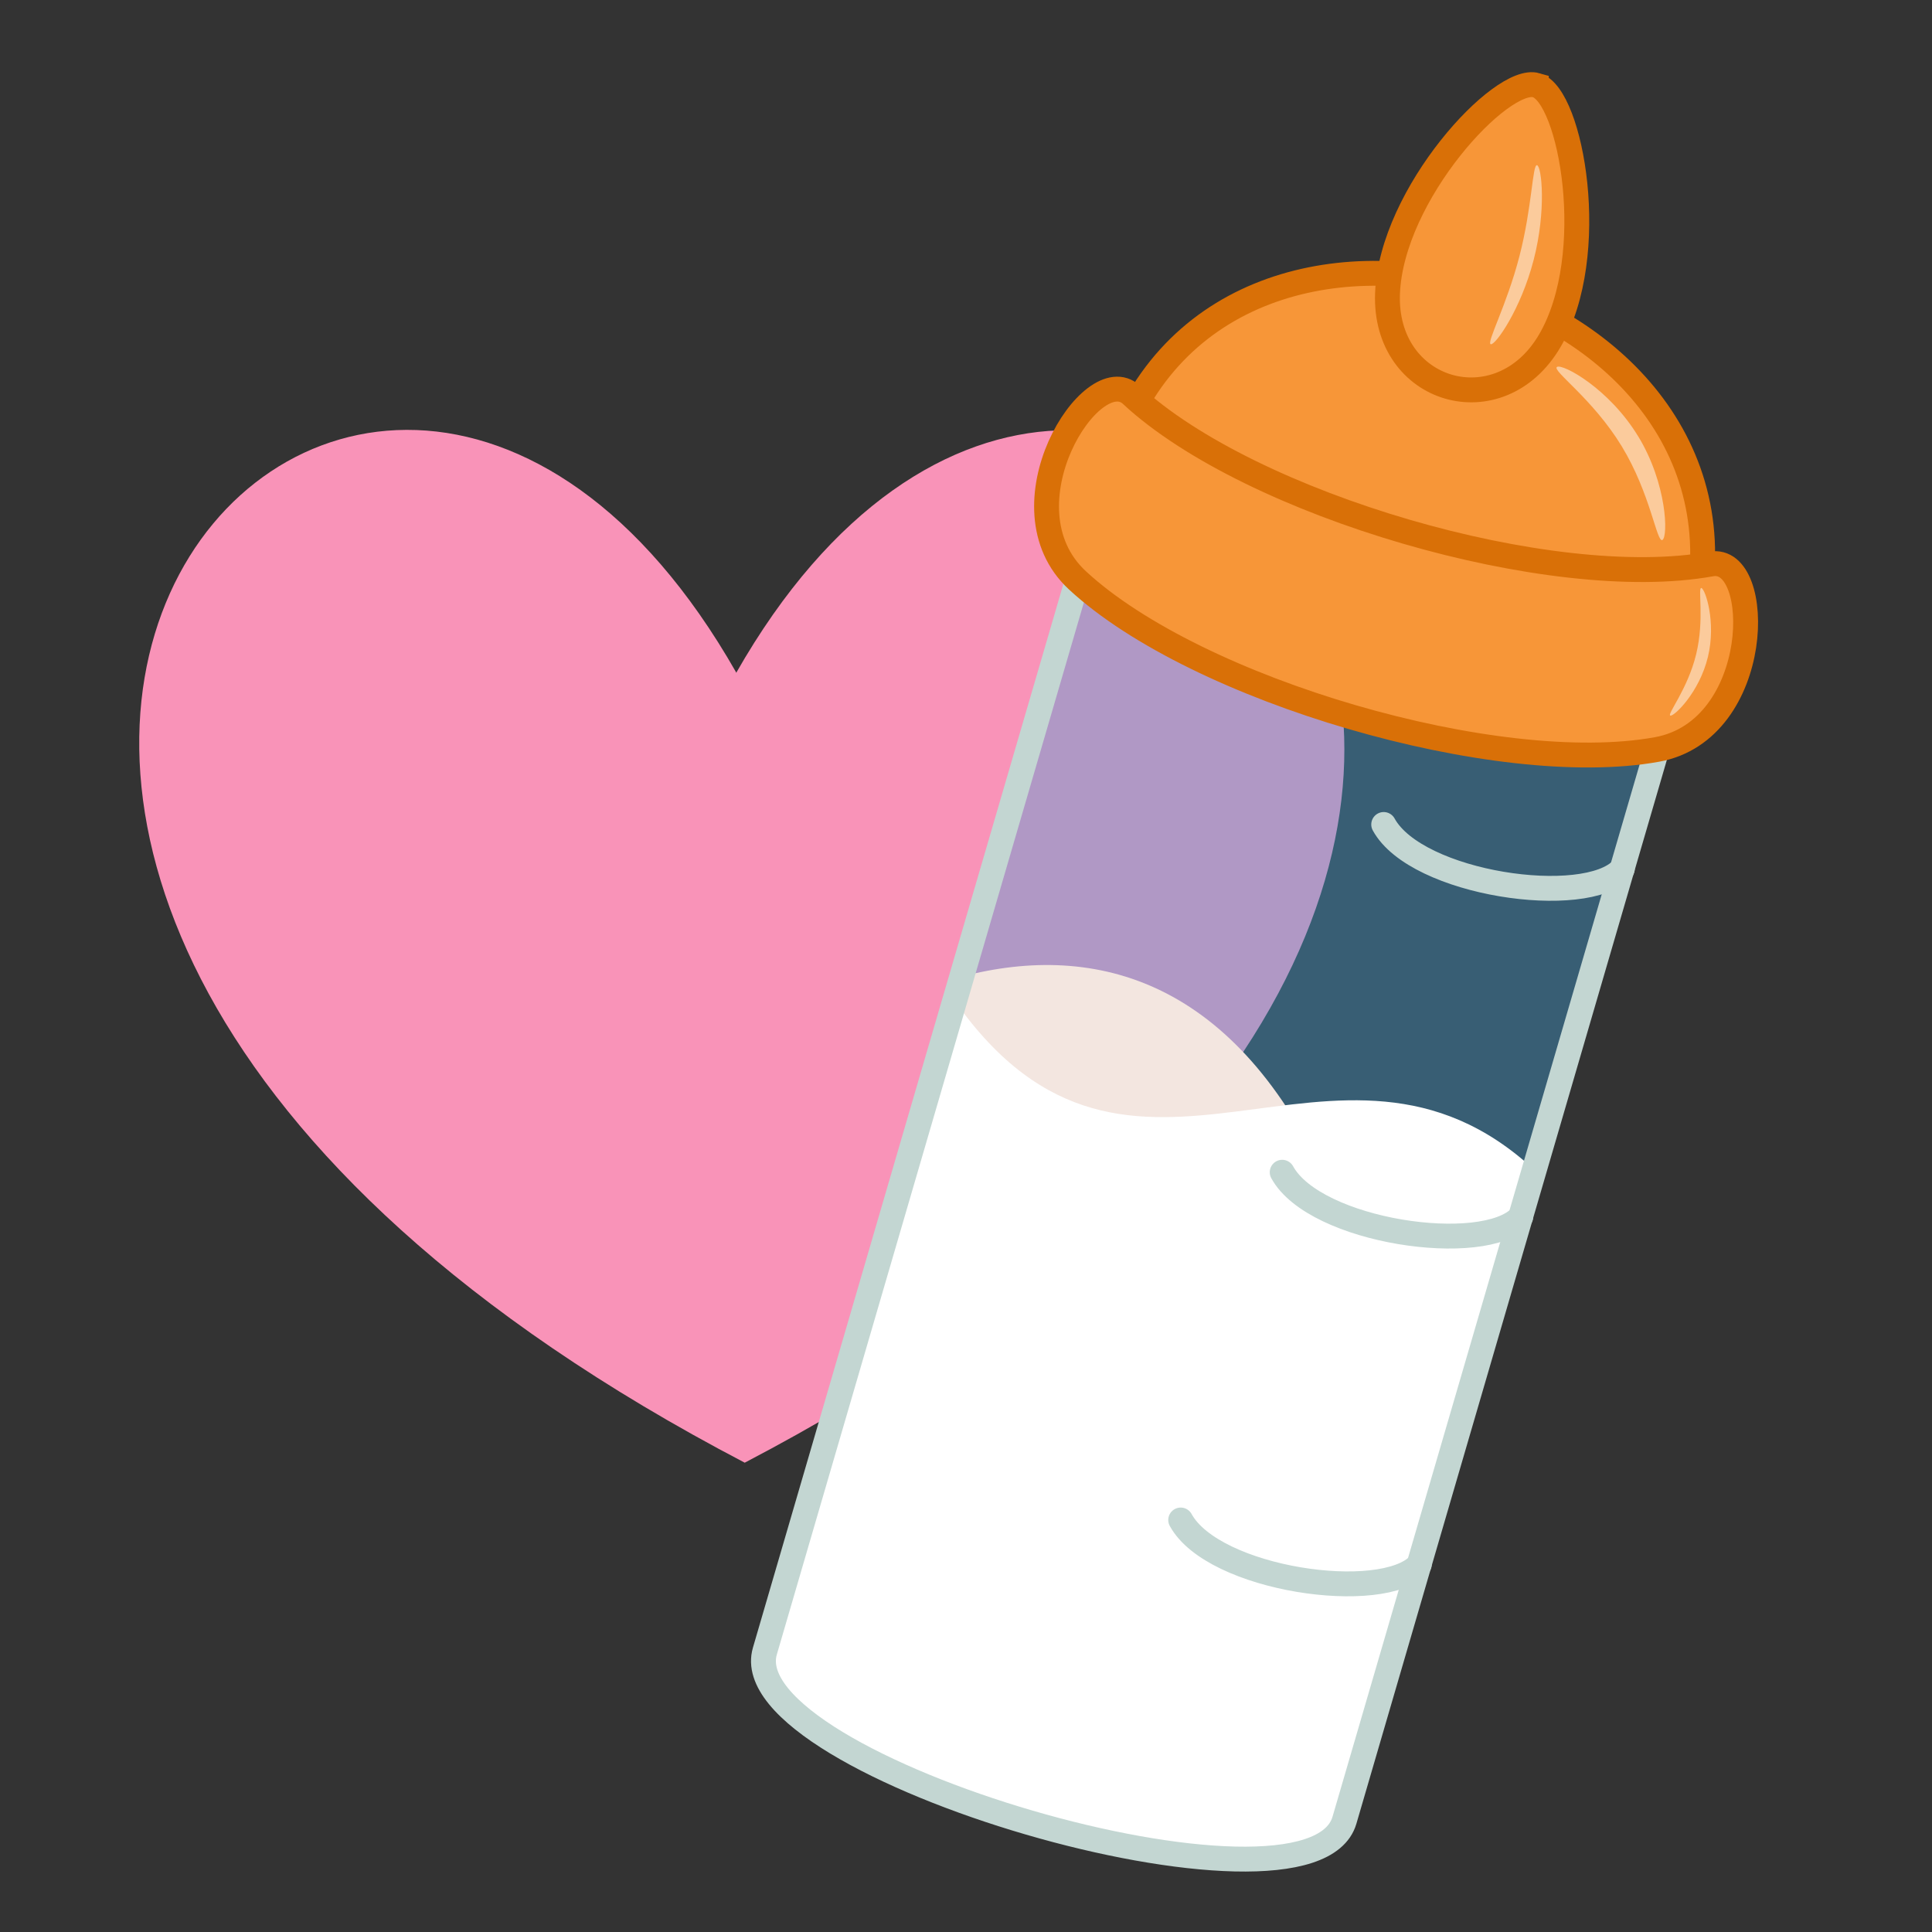 <?xml version="1.0" encoding="UTF-8" standalone="no"?>
<!-- Created with Inkscape (http://www.inkscape.org/) -->
<svg id="svg2" xmlns:rdf="http://www.w3.org/1999/02/22-rdf-syntax-ns#" xmlns="http://www.w3.org/2000/svg" height="80" width="80" version="1.1" xmlns:cc="http://creativecommons.org/ns#" xmlns:dc="http://purl.org/dc/elements/1.1/">
 <rect width="100%" height="100%" fill="#333333" stroke="none"/>
 <g id="layer1" transform="translate(0 -972.36)" display="none">
  <rect id="rect7198" height="97.321" width="109.64" display="inline" y="961.29" x="-1.228" fill="#fae6a9"/>
 </g>
 <g id="layer2" transform="translate(0 -972.36)">
  <path id="path7170" d="m30.481 1000.2c-15.765-27.673-46.873 8.037 0.357 32.727 47.23-24.7 15.408-60.39-0.357-32.7z" fill="#f993b8"/>
  <rect id="rect7149" height="56.821" width="59.852" y="987.74" x="-172.47" fill="#f993b8"/>
  <rect id="rect7151" height="31.315" width="38.638" y="872.43" x="-106.29" fill="#c3d6d2"/>
  <rect id="rect7153" height="63.892" width="63.64" y="912.56" x="-69.139" fill="#d97007"/>
  <rect id="rect7155" height="35.608" width="52.023" y="869.07" x="-60.098" fill="#f79638"/>
  <rect id="rect7190" height="54.801" width="36.871" y="916.27" x="-113.01" fill="#f3e6e0"/>
  <rect id="rect7200" height="46.72" width="44.952" y="815.03" x="-61.432" fill="#b1c3b5"/>
  <rect id="rect7202" height="38.304" width="24.196" y="821.67" x="-78.731" fill="#b1cbbc"/>
  <path id="path7233-4" d="m-40.426 1005.3v50c0 5 25 5 25 0v-50" fill-opacity=".392" fill="#40a1d8"/>
  <path id="path7194-4" d="m-40.426 1026.3c5-3 11-3 17 4l-6.661 4.94-10.339-1.9z" fill="#f3e6e0"/>
  <path id="path7192-6" d="m-40.426 1027.3c10 8 15-5 25 0v28c-1 5-23 5-25 0v-28z" fill="#fff"/>
  <path id="path7182-9" d="m-40.426 1005.3v50c0 5 25 5 25 0v-50" stroke="#c3d6d2" stroke-width="1.03px" fill="none"/>
  <path id="path7178-0" d="m-40.426 1000.3c0-15 25-15 25 0" stroke="#d97007" stroke-width="1.03px" fill="#f79638"/>
  <path id="path7176-7" d="m-40.426 997.31c-2-1-4 6 0 8 6 3 19 3 25 0 4-2 2-9 0-8-6 2.99-19 2.99-25 0z" stroke="#d97007" stroke-width="1.03px" fill="#f79638"/>
  <path id="path7180-2" d="m-27.926 980.31c1.5 0 4.5 6 3.5 10s-6 4-7 0 2-10 3.5-10z" stroke="#d97007" stroke-width="1.03px" fill="#f79638"/>
  <path id="path7188-72" d="m-25.426 1015.3c2 2 9 1 10-1" stroke="#c3d6d2" stroke-linecap="round" stroke-width="1.03px" fill="none"/>
  <path id="path7188-7-9" d="m-25.426 1045.3c2 2 9 1 10-1" stroke="#c3d6d2" stroke-linecap="round" stroke-width="1.03px" fill="none"/>
  <path id="path7188-6-4" d="m-25.426 1030.3c2 2 9 1 10-1" stroke="#c3d6d2" stroke-linecap="round" stroke-width="1.03px" fill="none"/>
  <path id="path7297" opacity=".5" d="m-14.474 1001.1c0.069 1.5-0.648 2.751-0.812 2.759-0.164 0.01 0.381-1.237 0.313-2.736-0.069-1.5-0.725-2.688-0.561-2.695 0.164-0.06 0.992 1.12 1.061 2.67z" fill="#fff"/>
  <path id="path7300" opacity=".5" d="m-19.81 993.08c1.712 1.562 2.359 3.639 2.173 3.843-0.186 0.204-0.998-1.693-2.71-3.255s-3.675-2.196-3.489-2.4c0.186-0.21 2.314 0.25 4.026 1.81z" fill="#fff"/>
  <path id="path7303" opacity=".5" d="m-26.007 987.28c0.065 2.113-0.529 3.846-0.727 3.852-0.198 0.006 0.184-1.72 0.119-3.834s-0.554-3.813-0.355-3.819c0.198-0.01 0.898 1.69 0.963 3.8z" fill="#fff"/>
  <path id="path7233-4-9" d="m-91.342 1000.7v46.312c0 5 25 5 25 0v-46.312" fill-opacity=".392" fill="#40a1d8"/>
  <path id="path7194-4-1" d="m-91.342 1017.8c5-3 11-3 17 4l-6.661 4.94-10.339-1.9z" fill="#f3e6e0"/>
  <path id="path7192-6-1" d="m-91.342 1018.8c10 8 15-5 25 0v28c-1 5-23 5-25 0v-28z" fill="#fff"/>
  <path id="path7182-9-9" d="m-91.342 1000.7v46.188c0 5 25 5 25 0v-46.188" stroke="#c3d6d2" stroke-width="1.03px" fill="none"/>
  <path id="path7178-0-0" d="m-91.342 995.69c0-15 25-15 25 0" stroke="#d97007" stroke-width="1.03px" fill="#f79638"/>
  <path id="path7176-7-7" d="m-91.342 992.69c-2-1-4 6 0 8 6 3 19 3 25 0 4-2 2-9 0-8-6 3-19 3-25 0z" stroke="#d97007" stroke-width="1.03px" fill="#f79638"/>
  <path id="path7180-2-5" d="m-78.842 975.69c1.5 0 4.5 6 3.5 10s-6 4-7 0 2-10 3.5-10z" stroke="#d97007" stroke-width="1.03px" fill="#f79638"/>
  <path id="path7188-72-8" d="m-76.342 1006.8c2 2 9 1 10-1" stroke="#c3d6d2" stroke-linecap="round" stroke-width="1.03px" fill="none"/>
  <path id="path7188-7-9-7" d="m-76.342 1036.8c2 2 9 1 10-1" stroke="#c3d6d2" stroke-linecap="round" stroke-width="1.03px" fill="none"/>
  <path id="path7188-6-4-4" d="m-76.342 1021.8c2 2 9 1 10-1" stroke="#c3d6d2" stroke-linecap="round" stroke-width="1.03px" fill="none"/>
  <path id="path7297-8" opacity=".5" d="m-65.391 996.43c0.069 1.5-0.648 2.751-0.812 2.759-0.164 0.01 0.381-1.237 0.313-2.736-0.069-1.5-0.725-2.688-0.561-2.695 0.164-0.01 0.993 1.17 1.061 2.67z" fill="#fff"/>
  <path id="path7300-7" opacity=".5" d="m-70.727 988.45c1.712 1.562 2.359 3.639 2.173 3.843-0.186 0.204-0.998-1.693-2.71-3.255s-3.675-2.196-3.489-2.4c0.186-0.2 2.314 0.25 4.026 1.81z" fill="#fff"/>
  <path id="path7303-0" opacity=".5" d="m-76.923 982.65c0.065 2.113-0.529 3.846-0.727 3.852-0.198 0.006 0.184-1.72 0.119-3.834s-0.554-3.813-0.355-3.819c0.198 0 0.897 1.69 0.963 3.8z" fill="#fff"/>
  <path id="path7233-4-9-9" d="m44.612 996.39-12.975 44.458c-1.401 4.8 22.598 11.804 23.999 7.004l12.975-44.458" fill-opacity=".392" fill="#40a1d8"/>
  <path id="path7194-4-1-5" d="m39.814 1012.8c5.64-1.479 11.4 0.202 15.198 8.603l-7.778 2.876-9.381-4.8z" fill="#f3e6e0"/>
  <path id="path7192-6-1-8" d="m39.534 1013.8c7.358 10.481 15.8-0.597 23.999 7.004-2.241 7.68-5.323 18.239-7.845 26.879-2.361 4.52-23.48-1.644-23.999-7.004 2.802-9.6 5.604-19.2 7.845-26.9z" fill="#fff"/>
  <path id="path7182-9-9-3" d="m44.612 996.39-12.94 44.338c-1.401 4.8 22.598 11.804 23.999 7.004l12.94-44.338" stroke="#c3d6d2" stroke-width="1.03px" fill="none"/>
  <path id="path7178-0-0-6" d="m46.013 991.59c4.202-14.399 28.201-7.395 23.999 7.004" stroke="#d97007" stroke-width="1.03px" fill="#f79638"/>
  <path id="path7176-7-7-2" d="m46.854 988.71c-1.64-1.52-5.521 4.639-2.241 7.68 4.919 4.561 17.399 8.203 23.999 7.004 4.4-0.799 4.441-8.079 2.241-7.68-6.601 1.2-19.08-2.44-23.999-7z" stroke="#d97007" stroke-width="1.03px" fill="#f79638"/>
  <path id="path7180-2-5-9" d="m63.616 975.89c1.44 0.42 2.639 7.021 0.558 10.58-2.081 3.56-6.88 2.159-6.72-1.961 0.161-4.12 4.722-9.04 6.162-8.62z" stroke="#d97007" stroke-width="1.03px" fill="#f79638"/>
  <path id="path7188-72-8-0" d="m57.296 1006.5c1.36 2.48 8.359 3.482 9.88 1.842" stroke="#c3d6d2" stroke-linecap="round" stroke-width="1.03px" fill="none"/>
  <path id="path7188-7-9-7-6" d="m48.89 1035.3c1.36 2.48 8.359 3.482 9.88 1.842" stroke="#c3d6d2" stroke-linecap="round" stroke-width="1.03px" fill="none"/>
  <path id="path7188-6-4-4-0" d="m53.093 1020.9c1.36 2.48 8.359 3.482 9.88 1.842" stroke="#c3d6d2" stroke-linecap="round" stroke-width="1.03px" fill="none"/>
  <path id="path7297-8-2" opacity=".5" d="m70.719 999.57c-0.354 1.459-1.393 2.459-1.552 2.421-0.16-0.036 0.712-1.08 1.067-2.539 0.354-1.459 0.057-2.783 0.216-2.744 0.159 0.04 0.624 1.4 0.27 2.86z" fill="#fff"/>
  <path id="path7300-7-6" opacity=".5" d="m67.83 990.42c1.206 1.979 1.245 4.154 1.009 4.298-0.236 0.144-0.484-1.905-1.689-3.883s-2.913-3.138-2.677-3.282c0.236-0.14 2.152 0.89 3.357 2.87z" fill="#fff"/>
  <path id="path7303-0-4" opacity=".5" d="m63.506 983.12c-0.529 2.047-1.585 3.544-1.777 3.494-0.192-0.05 0.659-1.6 1.188-3.647 0.529-2.047 0.537-3.815 0.729-3.766 0.192 0.05 0.39 1.87-0.14 3.92z" fill="#fff"/>
 </g>
</svg>
